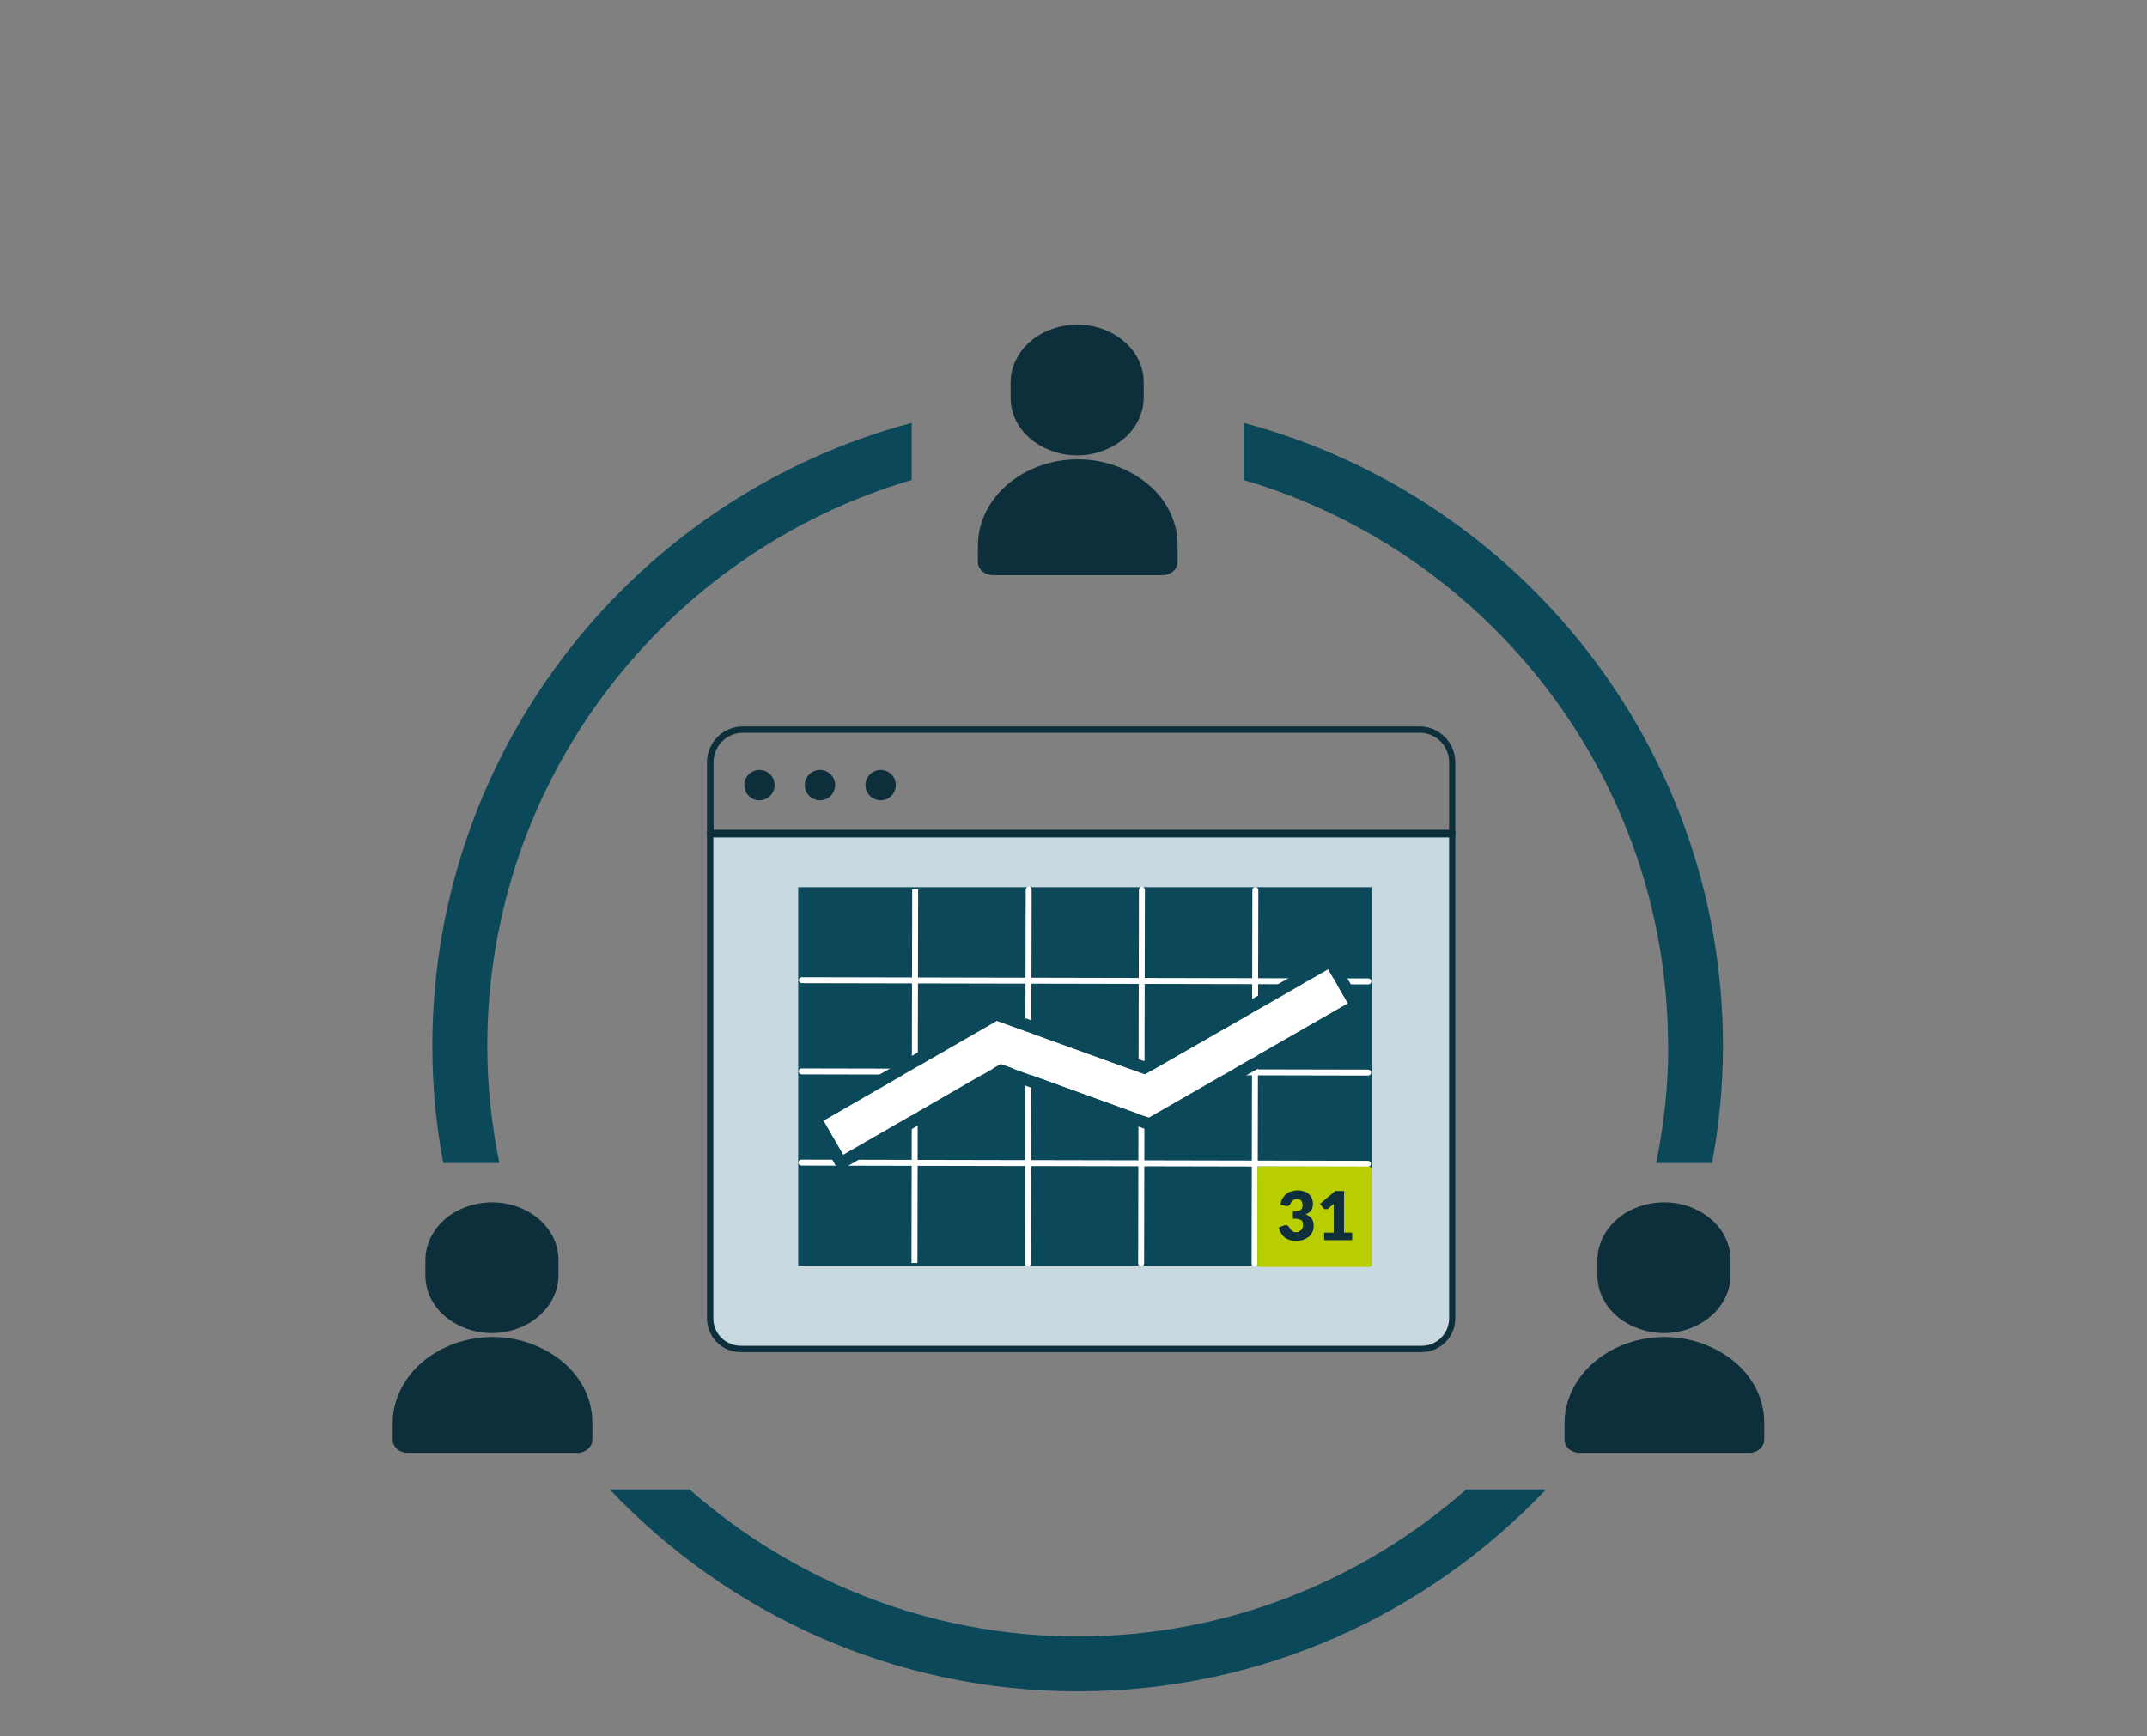 <?xml version="1.0" encoding="UTF-8"?>
<svg xmlns="http://www.w3.org/2000/svg" id="Ebene_5" viewBox="0 0 108.26 87.58">
  <rect x="0" y="0" width="108.26" height="87.58" fill="#808080" stroke="none"/>
  <path d="M51.13,20.11c.03,2.11,2.72,3.4,4.83,2.32.96-.49,1.55-1.37,1.56-2.32v-.86c-.03-2.11-2.72-3.4-4.83-2.32-.96.49-1.55,1.37-1.56,2.32v.86Z" fill="#0d2f3b"></path>
  <path d="M54.32,22.97c-.67,0-1.34-.18-1.93-.53-.89-.54-1.41-1.39-1.43-2.33v-.87c.02-1.01.65-1.95,1.65-2.46,1.15-.58,2.54-.54,3.63.12.89.54,1.41,1.39,1.43,2.33v.87c-.02,1.01-.65,1.95-1.65,2.46-.53.27-1.12.41-1.71.41ZM51.29,20.1c.01.83.48,1.59,1.27,2.07,1,.6,2.28.65,3.33.11.9-.46,1.46-1.29,1.48-2.18v-.86c-.01-.83-.48-1.59-1.27-2.07-1-.6-2.28-.65-3.33-.11-.9.46-1.46,1.29-1.48,2.18v.86Z" fill="#0d2f3b"></path>
  <path d="M59.23,27.55c.04-3.22-4-5.26-7.28-3.68-1.55.75-2.5,2.16-2.48,3.68v.78c0,.29.27.52.6.52h8.56c.33,0,.6-.23.6-.52v-.78Z" fill="#0d2f3b"></path>
  <path d="M50.07,29.01c-.2,0-.39-.07-.53-.19-.15-.13-.23-.3-.23-.48v-.78c-.02-1.58.97-3.05,2.57-3.83,1.75-.85,3.85-.73,5.47.3,1.31.83,2.05,2.12,2.03,3.53v.78c0,.37-.34.67-.76.67h-8.56s0,0,0,0ZM54.35,23.48c-.8,0-1.6.18-2.33.53-1.5.72-2.41,2.08-2.4,3.54v.78c0,.09.04.18.12.25.09.07.2.11.32.11h0s8.56,0,8.56,0c.25,0,.45-.16.45-.36v-.78c.02-1.3-.67-2.49-1.89-3.26-.85-.54-1.84-.81-2.83-.81Z" fill="#0d2f3b"></path>
  <path d="M84.12,52.77c0,2.02-.22,3.98-.61,5.89h2.82c.35-1.91.55-3.88.55-5.89,0-15.05-10.27-27.74-24.17-31.44v2.88c12.35,3.63,21.4,15.05,21.4,28.56Z" fill="#0b4859"></path>
  <path d="M25.18,58.66c-.39-1.91-.61-3.87-.61-5.89,0-13.51,9.05-24.93,21.4-28.56v-2.88c-13.9,3.7-24.17,16.39-24.17,31.44,0,2.01.19,3.98.55,5.89h2.82Z" fill="#0b4859"></path>
  <path d="M73.94,75.12c-5.24,4.6-12.08,7.42-19.59,7.42s-14.35-2.82-19.59-7.42h-4.02c5.93,6.26,14.32,10.19,23.61,10.19s17.67-3.92,23.61-10.19h-4.02Z" fill="#0b4859"></path>
  <path d="M80.71,64.37c.03,2.11,2.72,3.4,4.83,2.32.96-.49,1.55-1.37,1.56-2.32v-.86c-.03-2.11-2.72-3.4-4.83-2.32-.96.49-1.55,1.37-1.56,2.32v.86Z" fill="#0d2f3b"></path>
  <path d="M83.91,67.24c-.67,0-1.34-.18-1.93-.53-.89-.54-1.41-1.39-1.43-2.33v-.87c.02-1.01.65-1.95,1.65-2.46,1.15-.58,2.54-.54,3.63.12.89.54,1.41,1.39,1.43,2.33v.87c-.02,1.01-.65,1.95-1.65,2.46-.53.27-1.12.41-1.71.41ZM80.87,64.37c.01.83.48,1.59,1.27,2.07,1,.6,2.28.65,3.33.11.9-.46,1.46-1.29,1.48-2.18v-.86c-.01-.83-.48-1.59-1.27-2.07-1-.6-2.28-.65-3.33-.11-.9.46-1.46,1.29-1.48,2.18v.86Z" fill="#0d2f3b"></path>
  <path d="M88.81,71.82c.04-3.22-4-5.26-7.28-3.68-1.55.75-2.5,2.16-2.48,3.68v.78c0,.29.27.52.6.52h8.56c.33,0,.6-.23.6-.52v-.78Z" fill="#0d2f3b"></path>
  <path d="M79.65,73.28c-.2,0-.39-.07-.53-.19-.15-.13-.23-.3-.23-.48v-.78c-.02-1.58.97-3.05,2.57-3.83,1.75-.85,3.85-.73,5.47.3,1.31.83,2.05,2.12,2.03,3.53v.78c0,.37-.34.67-.76.67h-8.56s0,0,0,0ZM83.93,67.75c-.8,0-1.6.18-2.33.53-1.5.72-2.41,2.08-2.4,3.54v.78c0,.09.04.18.12.25.09.07.2.11.32.11h0s8.56,0,8.56,0c.25,0,.45-.16.45-.36v-.78c.02-1.3-.67-2.49-1.89-3.26-.85-.54-1.84-.81-2.83-.81Z" fill="#0d2f3b"></path>
  <path d="M21.62,64.37c.03,2.11,2.72,3.4,4.83,2.32.96-.49,1.55-1.37,1.56-2.32v-.86c-.03-2.11-2.72-3.4-4.83-2.32-.96.49-1.55,1.37-1.56,2.32v.86Z" fill="#0d2f3b"></path>
  <path d="M24.81,67.24c-.67,0-1.34-.18-1.93-.53-.89-.54-1.41-1.39-1.43-2.33v-.87c.02-1.01.65-1.95,1.65-2.46,1.15-.58,2.54-.54,3.63.12.89.54,1.41,1.39,1.43,2.33v.87c-.02,1.01-.65,1.95-1.65,2.46-.53.27-1.12.41-1.71.41ZM21.77,64.37c.01.83.48,1.59,1.27,2.07,1,.6,2.28.65,3.33.11.9-.46,1.46-1.29,1.48-2.18v-.86c-.01-.83-.48-1.59-1.27-2.07-1-.6-2.28-.65-3.33-.11-.9.46-1.46,1.29-1.48,2.18v.86Z" fill="#0d2f3b"></path>
  <path d="M29.72,71.82c.04-3.22-4-5.26-7.28-3.68-1.55.75-2.5,2.16-2.48,3.68v.78c0,.29.27.52.6.52h8.56c.33,0,.6-.23.6-.52v-.78Z" fill="#0d2f3b"></path>
  <path d="M20.56,73.28c-.2,0-.39-.07-.53-.19-.15-.13-.23-.3-.23-.48v-.78c-.02-1.58.97-3.05,2.57-3.83,1.75-.85,3.85-.73,5.47.3,1.31.83,2.05,2.12,2.03,3.53v.78c0,.37-.34.67-.76.67h-8.56s0,0,0,0ZM24.84,67.75c-.8,0-1.6.18-2.33.53-1.5.72-2.41,2.08-2.4,3.54v.78c0,.09.04.18.12.25.09.07.2.11.32.11h0s8.56,0,8.56,0c.25,0,.45-.16.45-.36v-.78c.02-1.3-.67-2.49-1.89-3.26-.85-.54-1.84-.81-2.83-.81Z" fill="#0d2f3b"></path>
  <path d="M73.23,66.51c0,.84-.68,1.52-1.53,1.53h-34.36c-.84,0-1.52-.68-1.53-1.53v-24.43h37.41v24.43Z" fill="#c7d8de"></path>
  <path d="M71.7,68.2h-34.36c-.93,0-1.68-.76-1.69-1.69v-24.59h37.73v24.59c0,.93-.76,1.68-1.69,1.69ZM35.97,42.24v24.27c0,.75.62,1.36,1.37,1.37h34.36c.75,0,1.36-.62,1.37-1.37v-24.27h-37.09Z" fill="#0d2f3b"></path>
  <path d="M37.53,39.6c0,.59.64.96,1.15.66.24-.14.38-.39.38-.66,0-.59-.64-.96-1.15-.66-.24.14-.38.39-.38.66Z" fill="#0d2f3b"></path>
  <path d="M40.58,39.6c0,.59.64.96,1.15.66.24-.14.38-.39.38-.66,0-.59-.64-.96-1.15-.66-.24.14-.38.39-.38.66Z" fill="#0d2f3b"></path>
  <path d="M43.64,39.6c0,.59.64.96,1.15.66.24-.14.38-.39.38-.66,0-.59-.64-.96-1.15-.66-.24.14-.38.39-.38.66Z" fill="#0d2f3b"></path>
  <rect x="40.25" y="44.75" width="28.91" height="19.09" fill="#0b4859"></rect>
  <path d="M69,49.65h0l-28.57-.06c-.08,0-.15-.07-.15-.15,0-.08.07-.15.15-.15h0l28.57.06c.08,0,.15.07.15.15,0,.08-.07.15-.15.15Z" fill="#fff"></path>
  <path d="M68.99,54.25h0l-28.57-.06c-.08,0-.15-.07-.15-.15,0-.08.07-.15.15-.15h0l28.57.06c.08,0,.15.07.15.15,0,.08-.07.15-.15.15Z" fill="#fff"></path>
  <path d="M68.98,58.85h0l-28.57-.06c-.08,0-.15-.07-.15-.15,0-.08.07-.15.15-.15h0l28.57.06c.08,0,.15.07.15.15,0,.08-.07.15-.15.15Z" fill="#fff"></path>
  <rect x="36.71" y="54.13" width="18.85" height=".3" transform="translate(-8.24 100.31) rotate(-89.89)" fill="#fff"></rect>
  <path d="M51.83,63.87h0c-.08,0-.15-.07-.15-.15l.04-18.85c0-.08.07-.15.15-.15h0c.08,0,.15.07.15.15l-.04,18.85c0,.08-.07.15-.15.15Z" fill="#fff"></path>
  <path d="M57.54,63.88h0c-.08,0-.15-.07-.15-.15l.04-18.85c0-.08.07-.15.15-.15h0c.08,0,.15.07.15.15l-.04,18.85c0,.08-.07.15-.15.15Z" fill="#fff"></path>
  <path d="M63.26,63.89h0c-.08,0-.15-.07-.15-.15l.04-18.85c0-.08.07-.15.15-.15h0c.08,0,.15.07.15.15l-.04,18.85c0,.08-.07.15-.15.15Z" fill="#fff"></path>
  <path d="M73.39,42.17h-37.74v-3.73c0-.99.81-1.8,1.8-1.8h34.13c.99,0,1.8.81,1.8,1.8v3.73ZM35.97,41.85h37.1v-3.41c0-.82-.67-1.48-1.48-1.48h-34.13c-.82,0-1.48.67-1.48,1.48v3.41Z" fill="#0d2f3b"></path>
  <path d="M63.48,58.93h5.69s0,4.89,0,4.89h-5.69s0-4.89,0-4.89Z" fill="#b9ce00"></path>
  <path d="M69.07,63.9h-5.6s-.04-.02-.05-.04-.02-.04-.02-.06v-4.88s.04-.08.08-.08h5.6s.04.02.05.04.02.04.02.06v4.88s-.04.08-.08.08ZM63.54,63.73h5.46s0-4.71,0-4.71h-5.46s0,4.71,0,4.71Z" fill="#b9ce00"></path>
  <path d="M64.56,60.78c.02-.12.05-.23.1-.32.05-.09.12-.17.19-.23s.16-.11.26-.14.21-.05.32-.05c.12,0,.23.02.33.05.1.03.18.08.24.14s.12.13.15.21c.03.08.05.16.05.25,0,.08,0,.15-.02.21-.02.06-.04.11-.07.16s-.07.08-.12.11-.1.06-.16.08c.27.1.41.28.41.56,0,.13-.02.25-.07.34s-.11.18-.19.24c-.08.06-.17.11-.28.15-.11.03-.22.05-.33.05s-.22-.01-.32-.04c-.09-.03-.17-.07-.25-.12-.07-.05-.13-.12-.19-.21s-.1-.18-.14-.3l.24-.1c.06-.02.12-.03.17-.02.05.01.09.04.11.08.05.09.11.16.16.21.06.04.12.06.2.06.06,0,.11,0,.15-.03s.08-.05.11-.08.05-.07.07-.11.02-.08.02-.12c0-.05,0-.1-.01-.14,0-.04-.03-.08-.06-.11-.03-.03-.09-.05-.15-.07s-.16-.02-.29-.02v-.36c.1,0,.19,0,.25-.02s.11-.04.15-.07.06-.06.07-.1c.01-.04.02-.08.02-.13,0-.1-.02-.17-.07-.23-.05-.05-.12-.08-.22-.08-.08,0-.14.02-.2.06s-.09.09-.11.15c-.02.06-.06.1-.09.12-.04.02-.09.03-.17.01l-.28-.05Z" fill="#0e2f3b"></path>
  <path d="M68.18,62.17v.38h-1.41v-.38h.48v-1.25s0-.06,0-.1,0-.07,0-.1l-.28.24s-.05.03-.07.03c-.02,0-.05,0-.07,0-.02,0-.04-.01-.06-.02-.02-.01-.03-.02-.04-.03l-.17-.22.77-.65h.44v2.1h.41Z" fill="#0e2f3b"></path>
  <polygon points="42.52 58.25 41.52 56.52 50.27 51.48 57.74 54.18 66.97 48.88 67.97 50.61 57.93 56.38 50.46 53.67 42.52 58.25" fill="#fff"></polygon>
  <path d="M66.97,48.88l1,1.73-10.04,5.77-7.47-2.7-7.95,4.58-1-1.73,8.75-5.04,7.47,2.7,9.23-5.3M67.19,48.06l-.52.3-8.99,5.16-7.21-2.61-.26-.09-.24.14-8.75,5.04-.52.3.3.52,1,1.73.3.52.52-.3,7.7-4.44,7.21,2.61.26.09.24-.14,10.04-5.77.52-.3-.3-.52-1-1.73-.3-.52h0Z" fill="#0b4859"></path>
</svg>
